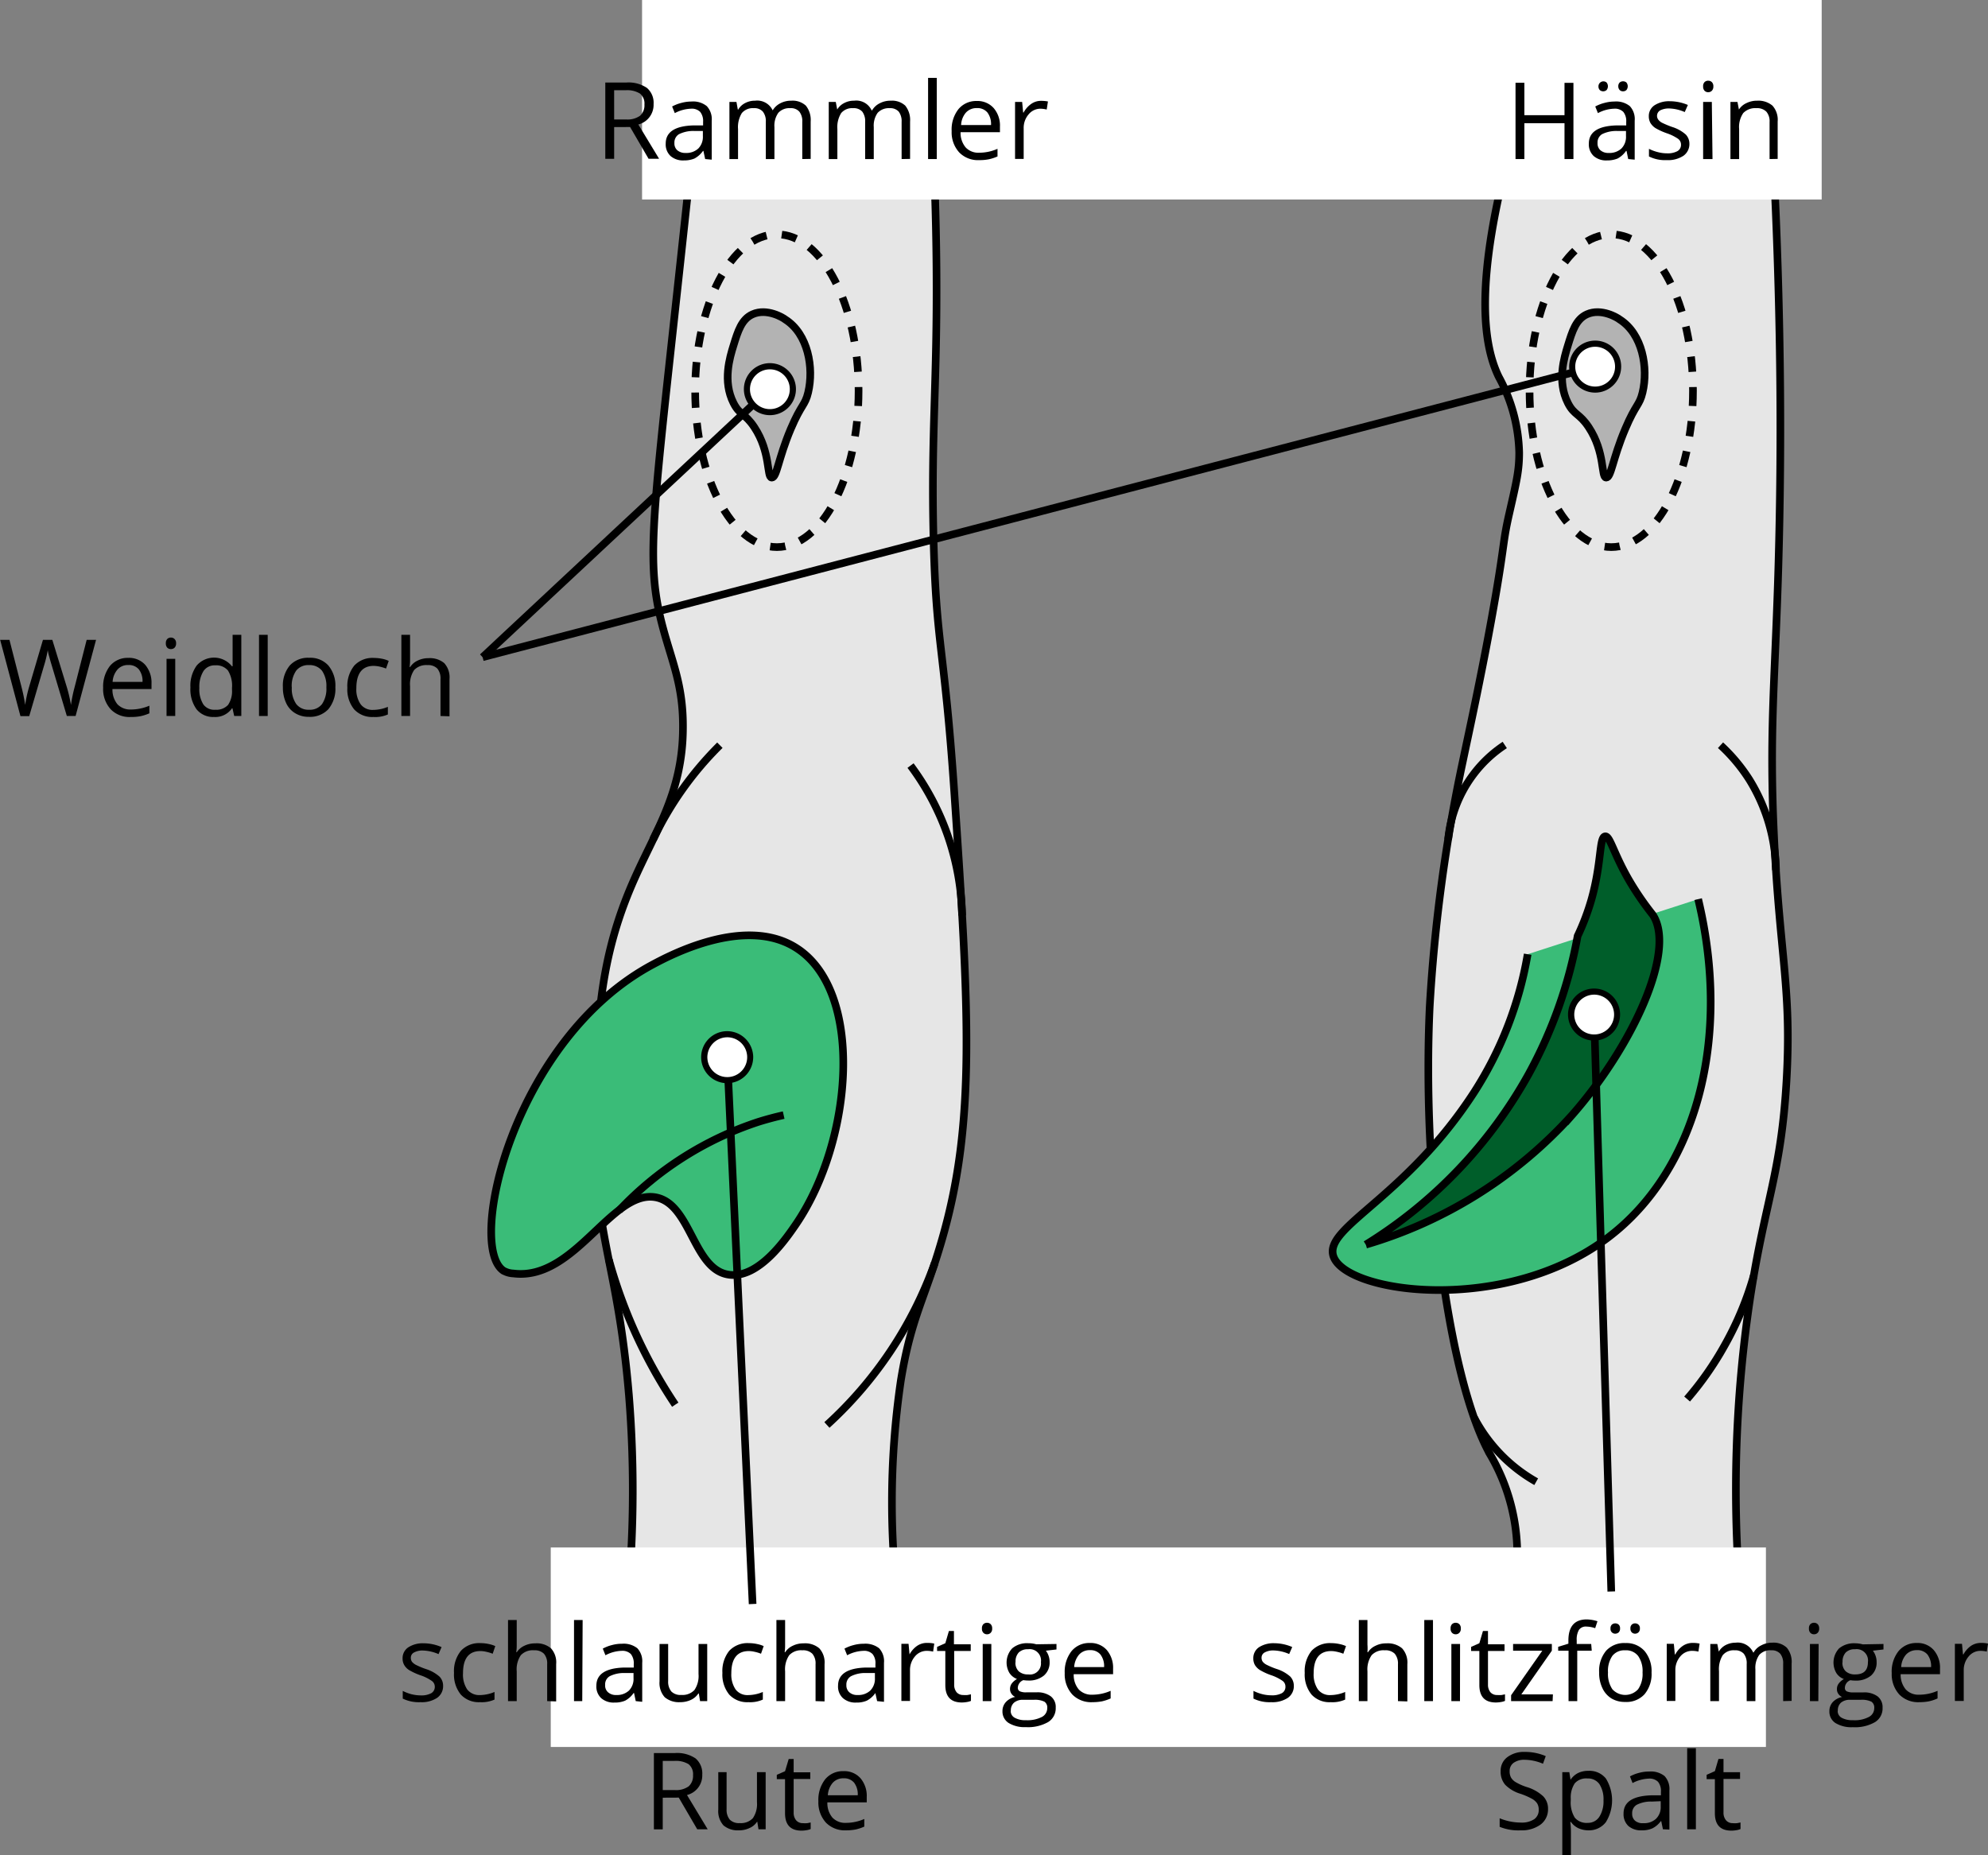 <svg id="Ebene_1" data-name="Ebene 1" xmlns="http://www.w3.org/2000/svg" viewBox="0 0 260.58 243.17"><rect x="0" y="0" width="260.58" height="243.17" fill="#808080" stroke="none"/><defs><style>.cls-1,.cls-4{fill:#e6e6e6;}.cls-1,.cls-2,.cls-3,.cls-4,.cls-5,.cls-6{stroke:#000;stroke-miterlimit:10;}.cls-2{fill:#3abc78;}.cls-3{fill:none;}.cls-4{stroke-dasharray:2;}.cls-5{fill:#b3b3b3;}.cls-6{fill:#005e2a;}.cls-7{fill:#fff;}</style></defs><path class="cls-1" d="M1021.43,237.5c-1.48,13.94-2.59,24.16-3.16,29.37-3.12,28.66-3.81,33.72-1.55,42,1.2,4.4,2.59,7.4,2.56,12.81,0,8.85-3.87,13.92-6.87,21.05-4.28,10.17-4.45,18.75-4.67,30.33-.29,15.06,3,18.69,4.46,36.21a153.64,153.64,0,0,1-.43,29.31,10,10,0,0,0,1.07,1.22s8.28,8.15,35-.58l0,0h0a109.61,109.61,0,0,1,0-31.91c1.38-8.43,3.16-10.68,5.45-18.67,4.37-15.25,3.49-29.83,1.56-58.36-1.32-19.45-2.38-19.1-2.73-33.46-.33-13.85.51-20.13.39-35.4-.11-13.76-.92-24.87-1.56-31.9Z" transform="translate(-929.76 -226.34)"/><path class="cls-2" d="M1033.85,350.43c-6.69-3.95-16.27,1.15-18.49,2.33-18.2,9.7-24.47,36.73-19.65,40.13a2.88,2.88,0,0,0,1.34.39c8,1,12.81-10.89,18.56-10,4.78.77,4.95,9.59,9.77,10.17,3.85.48,7.42-4.74,8.65-6.53C1041.62,375.88,1043.18,355.93,1033.85,350.43Z" transform="translate(-929.76 -226.34)"/><path class="cls-3" d="M1032.48,372.52c-1.07.24-2.17.53-3.29.88A43.8,43.8,0,0,0,1010.92,385" transform="translate(-929.76 -226.34)"/><path class="cls-1" d="M1127.89,245.27c-4.89,17.88-3.76,26.19-1.68,30.47a21.75,21.75,0,0,1,2.68,9.92c0,2.33-.31,3.65-1.28,7.9-.86,3.76-.59,3.73-1.78,10.71-1.58,9.23-3.53,18.05-4.34,21.93a212.46,212.46,0,0,0-4.33,32.13c-1,21.49,2.23,48.42,7.9,58.64a25.87,25.87,0,0,1,2.81,19.38l30.09.26a169.42,169.42,0,0,1,1.27-40.55c1.93-12.38,4-16,4.7-28.06s-.9-16.39-1.64-32.11c-.61-13.06.06-19.5.51-33.15.45-13.82.62-33.56-.76-58.54Z" transform="translate(-929.76 -226.34)"/><ellipse class="cls-4" cx="211.2" cy="51.22" rx="10.71" ry="20.5"/><path class="cls-5" d="M1137.77,267.54c-1.44.65-1.92,2.21-2.5,4.1-.48,1.56-1.44,4.67,0,7.52.82,1.63,1.5,1.33,2.73,3.18,2.18,3.29,1.61,6.57,2.28,6.61s.84-2.45,2.51-6.38c1.39-3.29,1.86-3.06,2.27-4.78.77-3.23,0-7.67-3-9.57C1141.8,268,1139.66,266.69,1137.77,267.54Z" transform="translate(-929.76 -226.34)"/><path class="cls-5" d="M1187.75,293.05" transform="translate(-929.76 -226.34)"/><ellipse class="cls-4" cx="101.83" cy="51.22" rx="10.71" ry="20.5"/><path class="cls-5" d="M1028.4,267.54c-1.44.65-1.92,2.21-2.5,4.1-.48,1.56-1.44,4.67,0,7.52.82,1.63,1.5,1.33,2.73,3.18,2.18,3.29,1.61,6.57,2.28,6.61s.84-2.45,2.5-6.38c1.4-3.29,1.87-3.06,2.28-4.78.77-3.23,0-7.67-3-9.57C1032.43,268,1030.29,266.69,1028.4,267.54Z" transform="translate(-929.76 -226.34)"/><path class="cls-3" d="M1009.57,391.48a65.49,65.49,0,0,0,8.7,19" transform="translate(-929.76 -226.34)"/><path class="cls-3" d="M1052.28,391.93a52.53,52.53,0,0,1-14.13,21.21" transform="translate(-929.76 -226.34)"/><path class="cls-3" d="M1055.87,346.35a34,34,0,0,0-6.76-19.65" transform="translate(-929.76 -226.34)"/><path class="cls-3" d="M1015.36,336.39a43.8,43.8,0,0,1,8.76-12.36" transform="translate(-929.76 -226.34)"/><path class="cls-3" d="M1123,412.21a20.63,20.63,0,0,0,8.12,8.37" transform="translate(-929.76 -226.34)"/><path class="cls-3" d="M1159.65,393.52a42.06,42.06,0,0,1-3.85,9.22,41.58,41.58,0,0,1-4.9,7" transform="translate(-929.76 -226.34)"/><path class="cls-3" d="M1119.58,336.39a16.74,16.74,0,0,1,3.33-8.56A16.46,16.46,0,0,1,1127,324" transform="translate(-929.76 -226.34)"/><path class="cls-3" d="M1162.55,340.4a23.29,23.29,0,0,0-3.48-11.84,22.52,22.52,0,0,0-3.79-4.53" transform="translate(-929.76 -226.34)"/><path class="cls-2" d="M1130,351.43a48.38,48.38,0,0,1-7,18.07c-9,13.89-19.63,17.66-18.48,21.47,1.48,4.9,22.46,7.85,36-2.39,11.66-8.81,16.21-26.15,11.83-44.37" transform="translate(-929.76 -226.34)"/><path class="cls-6" d="M1108.78,389.5a61.07,61.07,0,0,0,21.36-22.37,59.92,59.92,0,0,0,6.41-18.09,31.05,31.05,0,0,0,1.81-4.78c1.36-4.81,1-8.18,1.8-8.28.62-.08,1.07,2.12,3,5.52a38.45,38.45,0,0,0,3.24,4.76c3.16,4.77-2.8,17.43-10.61,26.29a58.63,58.63,0,0,1-27,16.95" transform="translate(-929.76 -226.34)"/><rect class="cls-7" x="84.16" width="154.62" height="26.15"/><rect class="cls-7" x="72.19" y="202.86" width="159.28" height="26.15"/><path d="M1010.26,243v4.16h-1.16v-10h2.74a4.29,4.29,0,0,1,2.71.7,2.55,2.55,0,0,1,.88,2.12,2.66,2.66,0,0,1-2,2.68l2.72,4.49h-1.38l-2.42-4.16Zm0-1h1.59a2.82,2.82,0,0,0,1.81-.49,1.84,1.84,0,0,0,.57-1.47,1.67,1.67,0,0,0-.58-1.43,3.19,3.19,0,0,0-1.88-.44h-1.51Z" transform="translate(-929.76 -226.34)"/><path d="M1022.19,247.19l-.23-1.07h-.05a3.29,3.29,0,0,1-1.12,1,3.53,3.53,0,0,1-1.39.25,2.48,2.48,0,0,1-1.75-.58,2.08,2.08,0,0,1-.63-1.63c0-1.51,1.21-2.31,3.63-2.38l1.27,0v-.47a1.92,1.92,0,0,0-.38-1.3,1.56,1.56,0,0,0-1.21-.42,4.85,4.85,0,0,0-2.12.58l-.35-.87a5.16,5.16,0,0,1,1.21-.47,5,5,0,0,1,1.33-.18,2.83,2.83,0,0,1,2,.6,2.49,2.49,0,0,1,.65,1.91v5.11Zm-2.57-.8a2.31,2.31,0,0,0,1.67-.58,2.17,2.17,0,0,0,.6-1.63v-.67l-1.13,0a4.21,4.21,0,0,0-2,.42,1.27,1.27,0,0,0-.6,1.16,1.18,1.18,0,0,0,.37.94A1.58,1.58,0,0,0,1019.62,246.39Z" transform="translate(-929.76 -226.34)"/><path d="M1034.92,247.19v-4.87a2,2,0,0,0-.39-1.35,1.47,1.47,0,0,0-1.19-.45,1.94,1.94,0,0,0-1.56.61,2.89,2.89,0,0,0-.51,1.88v4.18h-1.13v-4.87a2,2,0,0,0-.39-1.35,1.47,1.47,0,0,0-1.19-.45,1.87,1.87,0,0,0-1.56.64,3.49,3.49,0,0,0-.5,2.1v3.93h-1.13V239.7h.92l.18,1h.06a2.17,2.17,0,0,1,.9-.85,2.72,2.72,0,0,1,1.31-.31,2.23,2.23,0,0,1,2.3,1.27h0a2.44,2.44,0,0,1,1-.93,3,3,0,0,1,1.44-.34,2.57,2.57,0,0,1,1.91.65,3,3,0,0,1,.63,2.09v4.89Z" transform="translate(-929.76 -226.34)"/><path d="M1047.94,247.19v-4.87a2.07,2.07,0,0,0-.38-1.35,1.5,1.5,0,0,0-1.19-.45,2,2,0,0,0-1.57.61,2.89,2.89,0,0,0-.51,1.88v4.18h-1.13v-4.87a2.07,2.07,0,0,0-.38-1.35,1.5,1.5,0,0,0-1.2-.45,1.87,1.87,0,0,0-1.56.64,3.49,3.49,0,0,0-.5,2.1v3.93h-1.13V239.7h.92l.19,1h0a2.2,2.2,0,0,1,.91-.85,2.7,2.7,0,0,1,1.31-.31,2.21,2.21,0,0,1,2.29,1.27h.06a2.36,2.36,0,0,1,1-.93,3,3,0,0,1,1.45-.34,2.56,2.56,0,0,1,1.9.65,3,3,0,0,1,.63,2.09v4.89Z" transform="translate(-929.76 -226.34)"/><path d="M1052.55,247.19h-1.14V236.55h1.14Z" transform="translate(-929.76 -226.34)"/><path d="M1058.12,247.33a3.42,3.42,0,0,1-2.62-1,3.9,3.9,0,0,1-1-2.8,4.31,4.31,0,0,1,.89-2.88,3,3,0,0,1,2.39-1.07,2.83,2.83,0,0,1,2.23.93,3.51,3.51,0,0,1,.82,2.44v.72h-5.16a2.94,2.94,0,0,0,.67,2,2.28,2.28,0,0,0,1.78.69,6,6,0,0,0,2.39-.51v1a5.79,5.79,0,0,1-1.14.37A6,6,0,0,1,1058.12,247.33Zm-.31-6.82a1.87,1.87,0,0,0-1.44.59,2.66,2.66,0,0,0-.63,1.63h3.92a2.5,2.5,0,0,0-.48-1.65A1.7,1.7,0,0,0,1057.81,240.51Z" transform="translate(-929.76 -226.34)"/><path d="M1066.22,239.56a4.78,4.78,0,0,1,.9.08l-.16,1.06a3.79,3.79,0,0,0-.82-.11,2,2,0,0,0-1.55.74,2.7,2.7,0,0,0-.65,1.84v4h-1.13V239.7h.93l.13,1.39h.06a3.27,3.27,0,0,1,1-1.13A2.21,2.21,0,0,1,1066.22,239.56Z" transform="translate(-929.76 -226.34)"/><path d="M1136,247.19h-1.17v-4.7h-5.26v4.7h-1.16v-10h1.16v4.25h5.26V237.2H1136Z" transform="translate(-929.76 -226.34)"/><path d="M1143.18,247.19l-.22-1.07h-.06a3.18,3.18,0,0,1-1.11,1,3.58,3.58,0,0,1-1.4.25,2.46,2.46,0,0,1-1.74-.58,2.08,2.08,0,0,1-.63-1.63c0-1.51,1.21-2.31,3.63-2.38l1.27,0v-.47a1.92,1.92,0,0,0-.38-1.3,1.57,1.57,0,0,0-1.22-.42,4.81,4.81,0,0,0-2.11.58l-.35-.87a5.16,5.16,0,0,1,1.21-.47,5,5,0,0,1,1.32-.18,2.84,2.84,0,0,1,2,.6,2.49,2.49,0,0,1,.64,1.91v5.11Zm-2.56-.8a2.31,2.31,0,0,0,1.67-.58,2.17,2.17,0,0,0,.6-1.63v-.67l-1.14,0a4.21,4.21,0,0,0-2,.42,1.27,1.27,0,0,0-.59,1.16,1.18,1.18,0,0,0,.37.94A1.56,1.56,0,0,0,1140.62,246.39Zm-1.34-8.72a.65.65,0,0,1,1.06-.52.79.79,0,0,1,0,1,.68.68,0,0,1-.88,0A.67.67,0,0,1,1139.28,237.67Zm2.6,0a.67.67,0,0,1,.19-.52.64.64,0,0,1,.43-.15.67.67,0,0,1,.44.15.79.79,0,0,1,0,1,.63.63,0,0,1-.44.16.6.6,0,0,1-.43-.16A.68.68,0,0,1,1141.88,237.67Z" transform="translate(-929.76 -226.34)"/><path d="M1151.2,245.15a1.88,1.88,0,0,1-.78,1.61,3.66,3.66,0,0,1-2.19.57,4.73,4.73,0,0,1-2.33-.48v-1a5.54,5.54,0,0,0,1.16.43,4.67,4.67,0,0,0,1.2.16,2.68,2.68,0,0,0,1.36-.28.94.94,0,0,0,.48-.87.93.93,0,0,0-.38-.75,6,6,0,0,0-1.48-.73,8.47,8.47,0,0,1-1.49-.68,2.14,2.14,0,0,1-.65-.66,1.77,1.77,0,0,1-.22-.88,1.68,1.68,0,0,1,.75-1.45,3.5,3.5,0,0,1,2-.53,6.13,6.13,0,0,1,2.37.49l-.41.93a5.42,5.42,0,0,0-2-.47,2.47,2.47,0,0,0-1.22.25.83.83,0,0,0-.25,1.21,1.48,1.48,0,0,0,.49.41,12.74,12.74,0,0,0,1.32.55,4.87,4.87,0,0,1,1.8,1A1.74,1.74,0,0,1,1151.2,245.15Z" transform="translate(-929.76 -226.34)"/><path d="M1153,237.67a.74.74,0,0,1,.19-.57.65.65,0,0,1,.48-.18.67.67,0,0,1,.47.18.74.74,0,0,1,.2.57.77.77,0,0,1-.2.57.68.68,0,0,1-.47.19.66.66,0,0,1-.48-.19A.77.77,0,0,1,1153,237.67Zm1.23,9.52H1153V239.7h1.14Z" transform="translate(-929.76 -226.34)"/><path d="M1161.71,247.19v-4.85a1.93,1.93,0,0,0-.42-1.36,1.7,1.7,0,0,0-1.3-.46,2.18,2.18,0,0,0-1.73.64,3.23,3.23,0,0,0-.54,2.1v3.93h-1.14V239.7h.92l.19,1h0a2.32,2.32,0,0,1,1-.85,3.09,3.09,0,0,1,1.4-.31,2.87,2.87,0,0,1,2,.65,2.78,2.78,0,0,1,.68,2.09v4.89Z" transform="translate(-929.76 -226.34)"/><line class="cls-3" x1="98.65" y1="210.27" x2="95.31" y2="138.41"/><path class="cls-7" d="M1028.08,364.78a3,3,0,1,0-2.86,3.15A3,3,0,0,0,1028.08,364.78Z" transform="translate(-929.76 -226.34)"/><path d="M1028.48,364.76a3.41,3.41,0,1,1-3.56-3.24,3.42,3.42,0,0,1,3.56,3.24C1028.57,366.64,1028.4,362.89,1028.48,364.76Zm-6,.28a2.61,2.61,0,1,0,2.49-2.72,2.62,2.62,0,0,0-2.49,2.72C1022.54,366.48,1022.41,363.61,1022.47,365Z" transform="translate(-929.76 -226.34)"/><path d="M987.84,447.3a1.87,1.87,0,0,1-.78,1.61,3.64,3.64,0,0,1-2.18.57,4.83,4.83,0,0,1-2.33-.47V448a5.56,5.56,0,0,0,1.16.44,5,5,0,0,0,1.19.15,2.69,2.69,0,0,0,1.37-.28.94.94,0,0,0,.48-.87.92.92,0,0,0-.38-.74,5.77,5.77,0,0,0-1.48-.74,8.47,8.47,0,0,1-1.49-.68,1.94,1.94,0,0,1-.65-.66,1.67,1.67,0,0,1-.22-.88,1.69,1.69,0,0,1,.75-1.45,3.46,3.46,0,0,1,2-.53,5.92,5.92,0,0,1,2.36.5l-.4.92a5.42,5.42,0,0,0-2-.47,2.33,2.33,0,0,0-1.22.26.77.77,0,0,0-.41.69.89.89,0,0,0,.15.52,1.65,1.65,0,0,0,.5.4,10.45,10.45,0,0,0,1.31.55,4.93,4.93,0,0,1,1.8,1A1.7,1.7,0,0,1,987.84,447.3Z" transform="translate(-929.76 -226.34)"/><path d="M992.68,449.48a3.2,3.2,0,0,1-2.52-1,4.15,4.15,0,0,1-.89-2.84,4.2,4.2,0,0,1,.91-2.9,3.26,3.26,0,0,1,2.58-1,5,5,0,0,1,1.08.12,3.77,3.77,0,0,1,.84.27l-.34,1a5.22,5.22,0,0,0-.82-.25,3.48,3.48,0,0,0-.79-.1q-2.28,0-2.28,2.91a3.48,3.48,0,0,0,.55,2.12,2,2,0,0,0,1.65.74,5.08,5.08,0,0,0,1.93-.41v1A4.15,4.15,0,0,1,992.68,449.48Z" transform="translate(-929.76 -226.34)"/><path d="M1001.48,449.34V444.5a1.94,1.94,0,0,0-.42-1.37,1.69,1.69,0,0,0-1.3-.45,2.14,2.14,0,0,0-1.73.64,3.28,3.28,0,0,0-.54,2.11v3.91h-1.14V438.71h1.14v3.22a6.46,6.46,0,0,1-.06,1h.07a2.31,2.31,0,0,1,1-.85,3.12,3.12,0,0,1,1.42-.31,2.88,2.88,0,0,1,2.06.65,2.73,2.73,0,0,1,.68,2.07v4.89Z" transform="translate(-929.76 -226.34)"/><path d="M1006.08,449.34H1005V438.71h1.13Z" transform="translate(-929.76 -226.34)"/><path d="M1013.09,449.34l-.22-1.06h-.06a3.13,3.13,0,0,1-1.11,1,3.41,3.41,0,0,1-1.4.25,2.46,2.46,0,0,1-1.74-.58,2.08,2.08,0,0,1-.63-1.63c0-1.51,1.21-2.31,3.63-2.38l1.27,0v-.46a1.93,1.93,0,0,0-.38-1.31,1.57,1.57,0,0,0-1.22-.42,4.81,4.81,0,0,0-2.11.58l-.35-.87a5.16,5.16,0,0,1,1.21-.47,5,5,0,0,1,1.32-.17,2.88,2.88,0,0,1,2,.59,2.49,2.49,0,0,1,.64,1.91v5.11Zm-2.56-.8a2.31,2.31,0,0,0,1.67-.58,2.17,2.17,0,0,0,.6-1.63v-.67l-1.13,0a4.1,4.1,0,0,0-2,.42,1.24,1.24,0,0,0-.59,1.15,1.16,1.16,0,0,0,.37.94A1.51,1.51,0,0,0,1010.53,448.54Z" transform="translate(-929.76 -226.34)"/><path d="M1017.34,441.85v4.86a2,2,0,0,0,.42,1.37,1.68,1.68,0,0,0,1.3.45,2.15,2.15,0,0,0,1.72-.64,3.27,3.27,0,0,0,.54-2.1v-3.94h1.14v7.49h-.94l-.16-1h-.06a2.36,2.36,0,0,1-1,.85,3.32,3.32,0,0,1-1.41.29,2.88,2.88,0,0,1-2-.65,2.78,2.78,0,0,1-.68-2.08v-4.9Z" transform="translate(-929.76 -226.34)"/><path d="M1027.86,449.48a3.19,3.19,0,0,1-2.52-1,4.15,4.15,0,0,1-.89-2.84,4.25,4.25,0,0,1,.9-2.9,3.29,3.29,0,0,1,2.58-1,5,5,0,0,1,1.08.12,3.71,3.71,0,0,1,.85.27l-.35,1a4.64,4.64,0,0,0-.82-.25,3.4,3.4,0,0,0-.78-.1c-1.53,0-2.29,1-2.29,2.91a3.48,3.48,0,0,0,.56,2.12,1.94,1.94,0,0,0,1.65.74,5,5,0,0,0,1.92-.41v1A4.07,4.07,0,0,1,1027.86,449.48Z" transform="translate(-929.76 -226.34)"/><path d="M1036.66,449.34V444.5a1.94,1.94,0,0,0-.42-1.37,1.7,1.7,0,0,0-1.31-.45,2.13,2.13,0,0,0-1.72.64,3.28,3.28,0,0,0-.54,2.11v3.91h-1.14V438.71h1.14v3.22a6.46,6.46,0,0,1-.06,1h.07a2.31,2.31,0,0,1,1-.85,3.08,3.08,0,0,1,1.41-.31,2.85,2.85,0,0,1,2.06.65,2.73,2.73,0,0,1,.69,2.07v4.89Z" transform="translate(-929.76 -226.34)"/><path d="M1044.73,449.34l-.23-1.06h0a3.16,3.16,0,0,1-1.12,1,3.32,3.32,0,0,1-1.39.25,2.46,2.46,0,0,1-1.74-.58,2.05,2.05,0,0,1-.64-1.63c0-1.51,1.21-2.31,3.63-2.38l1.27,0v-.46a1.88,1.88,0,0,0-.38-1.31,1.54,1.54,0,0,0-1.21-.42,4.88,4.88,0,0,0-2.12.58l-.35-.87a5.24,5.24,0,0,1,1.22-.47,5,5,0,0,1,1.32-.17,2.92,2.92,0,0,1,2,.59,2.49,2.49,0,0,1,.64,1.91v5.11Zm-2.56-.8a2.29,2.29,0,0,0,1.66-.58,2.17,2.17,0,0,0,.61-1.63v-.67l-1.14,0a4.09,4.09,0,0,0-2,.42,1.25,1.25,0,0,0-.6,1.15,1.2,1.2,0,0,0,.37.94A1.53,1.53,0,0,0,1042.17,448.54Z" transform="translate(-929.76 -226.34)"/><path d="M1051.33,441.71a4,4,0,0,1,.89.09l-.15,1.05a3.79,3.79,0,0,0-.82-.1,2,2,0,0,0-1.56.73,2.72,2.72,0,0,0-.65,1.84v4h-1.13v-7.49h.94l.13,1.39h0a3.19,3.19,0,0,1,1-1.13A2.29,2.29,0,0,1,1051.33,441.71Z" transform="translate(-929.76 -226.34)"/><path d="M1056,448.54a3.6,3.6,0,0,0,.58,0l.45-.09v.86a2.12,2.12,0,0,1-.54.15,4,4,0,0,1-.65.06c-1.45,0-2.17-.76-2.17-2.29v-4.46h-1.08v-.54l1.08-.48.47-1.6h.66v1.74H1057v.88h-2.17v4.41a1.54,1.54,0,0,0,.32,1A1.13,1.13,0,0,0,1056,448.54Z" transform="translate(-929.76 -226.34)"/><path d="M1058.47,439.82a.74.74,0,0,1,.19-.57.68.68,0,0,1,.48-.18.67.67,0,0,1,.47.18.76.76,0,0,1,.2.57.74.74,0,0,1-.2.57.64.64,0,0,1-.47.19.65.65,0,0,1-.48-.19A.74.74,0,0,1,1058.47,439.82Zm1.23,9.52h-1.13v-7.49h1.13Z" transform="translate(-929.76 -226.34)"/><path d="M1068.24,441.85v.72l-1.39.16a2.31,2.31,0,0,1,.34.63,2.37,2.37,0,0,1,.15.87,2.23,2.23,0,0,1-.75,1.76,3.06,3.06,0,0,1-2.06.65,4,4,0,0,1-.63-.05,1.12,1.12,0,0,0-.73,1,.5.5,0,0,0,.26.46,1.94,1.94,0,0,0,.86.14h1.33a2.91,2.91,0,0,1,1.87.52,1.75,1.75,0,0,1,.65,1.49,2.11,2.11,0,0,1-1,1.89,5.33,5.33,0,0,1-2.92.66,4,4,0,0,1-2.26-.55,1.78,1.78,0,0,1-.8-1.55,1.74,1.74,0,0,1,.44-1.18,2.24,2.24,0,0,1,1.23-.68,1.15,1.15,0,0,1-.48-.4,1.05,1.05,0,0,1-.2-.63,1.23,1.23,0,0,1,.22-.72,2.33,2.33,0,0,1,.69-.6,2.06,2.06,0,0,1-1-.81,2.71,2.71,0,0,1,.38-3.21,3,3,0,0,1,2.09-.67,3.89,3.89,0,0,1,1.06.14Zm-6,8.75a1,1,0,0,0,.52.92,2.81,2.81,0,0,0,1.47.32,4.13,4.13,0,0,0,2.11-.43,1.3,1.3,0,0,0,.69-1.16.91.91,0,0,0-.38-.84,2.86,2.86,0,0,0-1.41-.24h-1.36a1.74,1.74,0,0,0-1.2.37A1.32,1.32,0,0,0,1062.26,450.6Zm.62-6.35a1.55,1.55,0,0,0,.44,1.19,1.78,1.78,0,0,0,1.24.4,1.45,1.45,0,0,0,1.66-1.61,1.49,1.49,0,0,0-1.68-1.69,1.66,1.66,0,0,0-1.23.43A1.72,1.72,0,0,0,1062.88,444.25Z" transform="translate(-929.76 -226.34)"/><path d="M1072.94,449.48a3.45,3.45,0,0,1-2.62-1,3.93,3.93,0,0,1-1-2.81,4.37,4.37,0,0,1,.89-2.88,3,3,0,0,1,2.4-1.07,2.83,2.83,0,0,1,2.23.93,3.58,3.58,0,0,1,.82,2.44v.72h-5.16a2.94,2.94,0,0,0,.66,2,2.3,2.3,0,0,0,1.78.69,6,6,0,0,0,2.4-.51v1a6.09,6.09,0,0,1-1.14.38A6.85,6.85,0,0,1,1072.94,449.48Zm-.31-6.82a1.83,1.83,0,0,0-1.43.59,2.75,2.75,0,0,0-.64,1.63h3.92a2.5,2.5,0,0,0-.48-1.65A1.68,1.68,0,0,0,1072.63,442.66Z" transform="translate(-929.76 -226.34)"/><path d="M1016.63,462v4.15h-1.16v-10h2.74a4.32,4.32,0,0,1,2.72.7,2.58,2.58,0,0,1,.88,2.12,2.65,2.65,0,0,1-2,2.68l2.71,4.49h-1.37l-2.42-4.15Zm0-1h1.59a2.8,2.8,0,0,0,1.81-.49,1.84,1.84,0,0,0,.57-1.47,1.68,1.68,0,0,0-.58-1.43,3.2,3.2,0,0,0-1.88-.43h-1.51Z" transform="translate(-929.76 -226.34)"/><path d="M1025,458.65v4.86a2,2,0,0,0,.42,1.37,1.68,1.68,0,0,0,1.3.45,2.15,2.15,0,0,0,1.72-.64,3.27,3.27,0,0,0,.54-2.1v-3.94h1.14v7.49h-.94l-.16-1H1029a2.21,2.21,0,0,1-1,.84,3.18,3.18,0,0,1-1.41.3,2.88,2.88,0,0,1-2-.65,2.78,2.78,0,0,1-.68-2.08v-4.9Z" transform="translate(-929.76 -226.34)"/><path d="M1035,465.34a3.69,3.69,0,0,0,.58,0l.44-.09v.86a2,2,0,0,1-.54.15,4,4,0,0,1-.65.06c-1.45,0-2.17-.76-2.17-2.29v-4.46h-1.08V459l1.08-.47.48-1.6h.65v1.74h2.18v.88h-2.18v4.41a1.54,1.54,0,0,0,.32,1A1.14,1.14,0,0,0,1035,465.34Z" transform="translate(-929.76 -226.34)"/><path d="M1040.65,466.28a3.46,3.46,0,0,1-2.62-1,3.93,3.93,0,0,1-1-2.81,4.37,4.37,0,0,1,.89-2.88,3,3,0,0,1,2.4-1.07,2.83,2.83,0,0,1,2.23.93,3.58,3.58,0,0,1,.82,2.44v.72h-5.16a2.94,2.94,0,0,0,.66,2,2.3,2.3,0,0,0,1.78.69,6,6,0,0,0,2.4-.51v1a5.86,5.86,0,0,1-1.14.38A6.85,6.85,0,0,1,1040.65,466.28Zm-.3-6.82a1.84,1.84,0,0,0-1.44.59,2.75,2.75,0,0,0-.64,1.63h3.92a2.5,2.5,0,0,0-.48-1.65A1.68,1.68,0,0,0,1040.35,459.46Z" transform="translate(-929.76 -226.34)"/><path d="M1099.35,447.3a1.87,1.87,0,0,1-.78,1.61,3.66,3.66,0,0,1-2.19.57,4.78,4.78,0,0,1-2.32-.47V448a5.91,5.91,0,0,0,1.16.43,5,5,0,0,0,1.19.15,2.72,2.72,0,0,0,1.37-.28.94.94,0,0,0,.47-.87.91.91,0,0,0-.37-.74,6,6,0,0,0-1.48-.74,8.13,8.13,0,0,1-1.49-.68,2.08,2.08,0,0,1-.66-.66,1.74,1.74,0,0,1-.21-.88,1.71,1.71,0,0,1,.74-1.45,3.51,3.51,0,0,1,2-.53,6,6,0,0,1,2.36.5l-.4.92a5.47,5.47,0,0,0-2-.47,2.31,2.31,0,0,0-1.21.26.77.77,0,0,0-.41.69.89.89,0,0,0,.15.52,1.53,1.53,0,0,0,.5.4,9.8,9.8,0,0,0,1.31.55,4.93,4.93,0,0,1,1.8,1A1.74,1.74,0,0,1,1099.35,447.3Z" transform="translate(-929.76 -226.34)"/><path d="M1104.19,449.48a3.18,3.18,0,0,1-2.52-1,4.15,4.15,0,0,1-.89-2.84,4.25,4.25,0,0,1,.9-2.9,3.29,3.29,0,0,1,2.58-1,5,5,0,0,1,1.08.12,3.88,3.88,0,0,1,.85.27l-.35,1a4.64,4.64,0,0,0-.82-.25,3.4,3.4,0,0,0-.78-.1c-1.53,0-2.29,1-2.29,2.91a3.48,3.48,0,0,0,.56,2.12,1.94,1.94,0,0,0,1.65.74,5,5,0,0,0,1.92-.41v1A4.07,4.07,0,0,1,1104.19,449.48Z" transform="translate(-929.76 -226.34)"/><path d="M1113,449.34V444.5a2,2,0,0,0-.42-1.37,1.7,1.7,0,0,0-1.31-.45,2.13,2.13,0,0,0-1.72.64,3.27,3.27,0,0,0-.55,2.11v3.91h-1.13V438.71H1109v3.22a6.62,6.62,0,0,1,0,1h.07a2.31,2.31,0,0,1,1-.85,3,3,0,0,1,1.41-.31,2.89,2.89,0,0,1,2.06.65,2.76,2.76,0,0,1,.69,2.08v4.88Z" transform="translate(-929.76 -226.34)"/><path d="M1117.59,449.34h-1.14V438.71h1.14Z" transform="translate(-929.76 -226.34)"/><path d="M1119.9,439.82a.74.74,0,0,1,.19-.57.68.68,0,0,1,.48-.18.67.67,0,0,1,.47.18.76.76,0,0,1,.2.57.74.74,0,0,1-.2.57.64.64,0,0,1-.47.19.65.65,0,0,1-.48-.19A.74.74,0,0,1,1119.9,439.82Zm1.23,9.52H1120v-7.49h1.14Z" transform="translate(-929.76 -226.34)"/><path d="M1126,448.54a3.81,3.81,0,0,0,.59,0l.44-.09v.86a2.12,2.12,0,0,1-.54.15,4,4,0,0,1-.65.06c-1.45,0-2.17-.76-2.17-2.29v-4.46h-1.08v-.54l1.08-.48.47-1.6h.66v1.74h2.17v.88h-2.17v4.41a1.54,1.54,0,0,0,.32,1A1.13,1.13,0,0,0,1126,448.54Z" transform="translate(-929.76 -226.34)"/><path d="M1133.27,449.34h-5.44v-.77l4.09-5.84h-3.83v-.88h5.08v.88l-4,5.73h4.14Z" transform="translate(-929.76 -226.34)"/><path d="M1138.4,442.73h-1.9v6.61h-1.14v-6.61H1134v-.51l1.34-.41v-.42c0-1.84.81-2.76,2.41-2.76a5,5,0,0,1,1.4.24l-.3.91a3.74,3.74,0,0,0-1.12-.21,1.1,1.1,0,0,0-1,.42,2.48,2.48,0,0,0-.3,1.38v.48h1.9Z" transform="translate(-929.76 -226.34)"/><path d="M1146.24,445.59a4.12,4.12,0,0,1-.93,2.86,3.22,3.22,0,0,1-2.55,1A3.4,3.4,0,0,1,1141,449a3.12,3.12,0,0,1-1.2-1.36,4.57,4.57,0,0,1-.43-2.06,4.12,4.12,0,0,1,.92-2.85,3.22,3.22,0,0,1,2.54-1,3.17,3.17,0,0,1,2.5,1.05A4.11,4.11,0,0,1,1146.24,445.59Zm-5.71,0a3.58,3.58,0,0,0,.57,2.19,2.28,2.28,0,0,0,3.38,0,3.51,3.51,0,0,0,.58-2.19,3.44,3.44,0,0,0-.58-2.17,2,2,0,0,0-1.7-.74,2,2,0,0,0-1.68.73A3.5,3.5,0,0,0,1140.53,445.59Zm.33-5.77a.63.63,0,0,1,.18-.51.65.65,0,0,1,.44-.16.67.67,0,0,1,.45.16.63.63,0,0,1,.18.51.66.66,0,0,1-.18.51.68.68,0,0,1-.45.17.61.61,0,0,1-.62-.68Zm2.61,0a.63.63,0,0,1,.18-.51.6.6,0,0,1,.43-.16.63.63,0,0,1,.44.16.6.6,0,0,1,.19.51.63.63,0,0,1-.19.51.64.64,0,0,1-.44.17.61.61,0,0,1-.43-.17A.66.66,0,0,1,1143.47,439.82Z" transform="translate(-929.76 -226.34)"/><path d="M1151.64,441.71a4.09,4.09,0,0,1,.9.09l-.16,1.05a3.72,3.72,0,0,0-.82-.1,2,2,0,0,0-1.55.73,2.72,2.72,0,0,0-.65,1.84v4h-1.13v-7.49h.93l.13,1.39h.06a3.17,3.17,0,0,1,1-1.13A2.29,2.29,0,0,1,1151.64,441.71Z" transform="translate(-929.76 -226.34)"/><path d="M1163.49,449.34v-4.87a2,2,0,0,0-.38-1.34,1.48,1.48,0,0,0-1.19-.45,1.92,1.92,0,0,0-1.57.61,2.92,2.92,0,0,0-.5,1.87v4.18h-1.14v-4.87a2,2,0,0,0-.38-1.34,1.5,1.5,0,0,0-1.2-.45,1.84,1.84,0,0,0-1.56.64,3.44,3.44,0,0,0-.49,2.09v3.93h-1.14v-7.49h.92l.19,1h0a2.29,2.29,0,0,1,.91-.86,2.81,2.81,0,0,1,1.31-.31,2.22,2.22,0,0,1,2.29,1.28h.06a2.29,2.29,0,0,1,1-.93,3,3,0,0,1,1.45-.35,2.51,2.51,0,0,1,1.9.66,2.92,2.92,0,0,1,.63,2.09v4.88Z" transform="translate(-929.76 -226.34)"/><path d="M1166.87,439.82a.74.74,0,0,1,.19-.57.68.68,0,0,1,.48-.18.67.67,0,0,1,.47.18.76.76,0,0,1,.2.57.74.74,0,0,1-.2.57.64.64,0,0,1-.47.19.65.65,0,0,1-.48-.19A.74.74,0,0,1,1166.87,439.82Zm1.23,9.52H1167v-7.49h1.14Z" transform="translate(-929.76 -226.34)"/><path d="M1176.64,441.85v.72l-1.39.16a2.31,2.31,0,0,1,.34.63,2.41,2.41,0,0,1,.15.87A2.23,2.23,0,0,1,1175,446a3.07,3.07,0,0,1-2.07.65,4.23,4.23,0,0,1-.63-.05,1.1,1.1,0,0,0-.72,1,.49.49,0,0,0,.25.46,2,2,0,0,0,.87.14H1174a2.93,2.93,0,0,1,1.87.52,1.78,1.78,0,0,1,.65,1.49,2.1,2.1,0,0,1-1,1.89,5.27,5.27,0,0,1-2.91.66,4,4,0,0,1-2.27-.55,1.77,1.77,0,0,1-.79-1.55,1.74,1.74,0,0,1,.43-1.18,2.31,2.31,0,0,1,1.24-.68,1.12,1.12,0,0,1-.49-.4,1,1,0,0,1-.19-.63,1.16,1.16,0,0,1,.22-.72,2.1,2.1,0,0,1,.69-.6,2,2,0,0,1-1-.81,2.72,2.72,0,0,1,.37-3.21,3.06,3.06,0,0,1,2.1-.67,3.76,3.76,0,0,1,1,.14Zm-6,8.75a1,1,0,0,0,.51.92,2.86,2.86,0,0,0,1.47.32,4,4,0,0,0,2.12-.43,1.3,1.3,0,0,0,.69-1.16.91.91,0,0,0-.38-.84,2.86,2.86,0,0,0-1.41-.24h-1.37a1.78,1.78,0,0,0-1.2.37A1.32,1.32,0,0,0,1170.66,450.6Zm.62-6.35a1.52,1.52,0,0,0,.44,1.19,1.78,1.78,0,0,0,1.24.4c1.11,0,1.66-.53,1.66-1.61a1.49,1.49,0,0,0-1.68-1.69,1.63,1.63,0,0,0-1.23.43A1.74,1.74,0,0,0,1171.28,444.25Z" transform="translate(-929.76 -226.34)"/><path d="M1181.34,449.48a3.45,3.45,0,0,1-2.62-1,3.93,3.93,0,0,1-1-2.81,4.31,4.31,0,0,1,.89-2.88,3,3,0,0,1,2.39-1.07,2.81,2.81,0,0,1,2.23.93,3.53,3.53,0,0,1,.82,2.44v.72h-5.16a3,3,0,0,0,.67,2,2.28,2.28,0,0,0,1.78.69,6,6,0,0,0,2.39-.51v1a5.86,5.86,0,0,1-1.14.38A6.74,6.74,0,0,1,1181.34,449.48Zm-.31-6.82a1.87,1.87,0,0,0-1.44.59,2.68,2.68,0,0,0-.63,1.63h3.92a2.52,2.52,0,0,0-.48-1.65A1.7,1.7,0,0,0,1181,442.66Z" transform="translate(-929.76 -226.34)"/><path d="M1189.45,441.71a4,4,0,0,1,.89.09l-.16,1.05a3.65,3.65,0,0,0-.82-.1,2,2,0,0,0-1.55.73,2.72,2.72,0,0,0-.65,1.84v4H1186v-7.49h.93l.13,1.39h.06a3.27,3.27,0,0,1,1-1.13A2.34,2.34,0,0,1,1189.45,441.71Z" transform="translate(-929.76 -226.34)"/><path d="M1132.67,463.48a2.47,2.47,0,0,1-1,2.06,4.18,4.18,0,0,1-2.6.74,6.45,6.45,0,0,1-2.74-.46V464.7a7.5,7.5,0,0,0,1.34.41,7.19,7.19,0,0,0,1.44.15,2.93,2.93,0,0,0,1.75-.44,1.45,1.45,0,0,0,.59-1.23,1.57,1.57,0,0,0-.21-.85,2,2,0,0,0-.7-.61,9.52,9.52,0,0,0-1.48-.64,4.71,4.71,0,0,1-2-1.18,2.59,2.59,0,0,1-.6-1.78,2.21,2.21,0,0,1,.87-1.84,3.6,3.6,0,0,1,2.3-.69,6.84,6.84,0,0,1,2.74.55l-.36,1a6.35,6.35,0,0,0-2.41-.52,2.37,2.37,0,0,0-1.44.4,1.29,1.29,0,0,0-.52,1.1,1.65,1.65,0,0,0,.19.85,1.75,1.75,0,0,0,.65.61,7.15,7.15,0,0,0,1.39.61,5.5,5.5,0,0,1,2.16,1.21A2.31,2.31,0,0,1,1132.67,463.48Z" transform="translate(-929.76 -226.34)"/><path d="M1138,466.28a3.23,3.23,0,0,1-1.33-.27,2.56,2.56,0,0,1-1-.83h-.08a11,11,0,0,1,.08,1.24v3.09h-1.13V458.65h.92l.16,1h0a2.6,2.6,0,0,1,1-.89,3,3,0,0,1,1.33-.28,2.76,2.76,0,0,1,2.3,1,5.44,5.44,0,0,1,0,5.73A2.78,2.78,0,0,1,1138,466.28Zm-.16-6.8a2,2,0,0,0-1.66.63,3.31,3.31,0,0,0-.53,2v.25a3.75,3.75,0,0,0,.53,2.26,2,2,0,0,0,1.69.68,1.76,1.76,0,0,0,1.52-.79,3.75,3.75,0,0,0,.55-2.16,3.63,3.63,0,0,0-.55-2.15A1.82,1.82,0,0,0,1137.87,459.48Z" transform="translate(-929.76 -226.34)"/><path d="M1147.73,466.14l-.22-1.06h-.06a3.07,3.07,0,0,1-1.12.95,3.32,3.32,0,0,1-1.39.25,2.5,2.5,0,0,1-1.74-.57,2.12,2.12,0,0,1-.63-1.64q0-2.26,3.63-2.38l1.27,0v-.46a1.93,1.93,0,0,0-.38-1.31,1.58,1.58,0,0,0-1.22-.42,5,5,0,0,0-2.12.58l-.34-.87a5.16,5.16,0,0,1,1.21-.47,5,5,0,0,1,1.32-.17,2.88,2.88,0,0,1,2,.59,2.49,2.49,0,0,1,.64,1.91v5.11Zm-2.56-.8a2.27,2.27,0,0,0,1.66-.58,2.13,2.13,0,0,0,.61-1.63v-.67l-1.14.05a4.09,4.09,0,0,0-2,.42,1.25,1.25,0,0,0-.6,1.15,1.16,1.16,0,0,0,.38.94A1.51,1.51,0,0,0,1145.17,465.34Z" transform="translate(-929.76 -226.34)"/><path d="M1152.05,466.14h-1.14V455.51h1.14Z" transform="translate(-929.76 -226.34)"/><path d="M1156.87,465.34a3.6,3.6,0,0,0,.58,0l.45-.09v.86a2.12,2.12,0,0,1-.54.15,4,4,0,0,1-.65.06c-1.45,0-2.17-.76-2.17-2.29v-4.46h-1.08V459l1.08-.48.47-1.6h.66v1.74h2.17v.88h-2.17v4.41a1.54,1.54,0,0,0,.32,1A1.13,1.13,0,0,0,1156.87,465.34Z" transform="translate(-929.76 -226.34)"/><line class="cls-3" x1="211.2" y1="208.63" x2="208.94" y2="132.83"/><path class="cls-7" d="M1141.71,359.25a3,3,0,1,0-2.91,3.1A3,3,0,0,0,1141.71,359.25Z" transform="translate(-929.76 -226.34)"/><path d="M1142.11,359.24a3.41,3.41,0,1,1-3.51-3.31,3.4,3.4,0,0,1,3.51,3.31C1142.17,361.11,1142.06,357.36,1142.11,359.24Zm-6,.18a2.61,2.61,0,1,0,2.53-2.69,2.62,2.62,0,0,0-2.53,2.69C1136.14,360.85,1136.06,358,1136.1,359.42Z" transform="translate(-929.76 -226.34)"/><line class="cls-3" x1="63.26" y1="86.15" x2="100.99" y2="50.9"/><path class="cls-7" d="M1032.68,279.55a3,3,0,1,0-4.25-.14A3,3,0,0,0,1032.68,279.55Z" transform="translate(-929.76 -226.34)"/><path d="M1033,279.85a3.41,3.41,0,1,1,.17-4.82,3.4,3.4,0,0,1-.17,4.82Zm-4.1-4.4a2.61,2.61,0,1,0,3.68.13,2.62,2.62,0,0,0-3.68-.13Z" transform="translate(-929.76 -226.34)"/><path d="M939.67,320.2h-1.15l-2-6.7c-.09-.29-.2-.67-.32-1.12a6.94,6.94,0,0,1-.18-.81,15.63,15.63,0,0,1-.48,2l-1.95,6.65h-1.15l-2.66-10H931l1.58,6.18a22.36,22.36,0,0,1,.48,2.35,16.7,16.7,0,0,1,.54-2.45l1.79-6.08h1.23l1.88,6.13a18.54,18.54,0,0,1,.56,2.4,19.37,19.37,0,0,1,.49-2.37l1.57-6.16h1.23Z" transform="translate(-929.76 -226.34)"/><path d="M946.9,320.33a3.41,3.41,0,0,1-2.62-1,3.91,3.91,0,0,1-1-2.81,4.41,4.41,0,0,1,.89-2.88,3,3,0,0,1,2.4-1.06,2.85,2.85,0,0,1,2.23.92,3.61,3.61,0,0,1,.82,2.45v.72H944.5a3,3,0,0,0,.66,2,2.33,2.33,0,0,0,1.78.68,6.18,6.18,0,0,0,2.4-.5v1a6,6,0,0,1-1.14.37A6.12,6.12,0,0,1,946.9,320.33Zm-.31-6.81a1.8,1.8,0,0,0-1.43.59,2.72,2.72,0,0,0-.64,1.62h3.92a2.49,2.49,0,0,0-.48-1.64A1.68,1.68,0,0,0,946.59,313.52Z" transform="translate(-929.76 -226.34)"/><path d="M951.5,310.67a.76.76,0,0,1,.19-.57.66.66,0,0,1,.48-.18.64.64,0,0,1,.47.19.73.73,0,0,1,.2.56.78.78,0,0,1-.2.58.67.67,0,0,1-.47.18.66.66,0,0,1-.48-.18A.78.78,0,0,1,951.5,310.67Zm1.23,9.53h-1.14v-7.49h1.14Z" transform="translate(-929.76 -226.34)"/><path d="M960.23,319.19h-.06a2.66,2.66,0,0,1-2.35,1.14,2.79,2.79,0,0,1-2.29-1,4.45,4.45,0,0,1-.81-2.86,4.51,4.51,0,0,1,.82-2.88,3,3,0,0,1,4.62.09h.09l0-.54,0-.53v-3.05h1.14V320.2h-.93Zm-2.27.19a2.08,2.08,0,0,0,1.69-.63,3.18,3.18,0,0,0,.52-2v-.24a3.77,3.77,0,0,0-.53-2.27,2,2,0,0,0-1.69-.68,1.74,1.74,0,0,0-1.53.77,3.91,3.91,0,0,0-.53,2.2,3.7,3.7,0,0,0,.53,2.16A1.76,1.76,0,0,0,958,319.38Z" transform="translate(-929.76 -226.34)"/><path d="M964.85,320.2h-1.14V309.56h1.14Z" transform="translate(-929.76 -226.34)"/><path d="M973.72,316.44a4.17,4.17,0,0,1-.92,2.87,3.28,3.28,0,0,1-2.55,1,3.35,3.35,0,0,1-1.79-.47,3,3,0,0,1-1.2-1.35,4.78,4.78,0,0,1-.42-2.07,4.12,4.12,0,0,1,.91-2.85,3.24,3.24,0,0,1,2.54-1,3.18,3.18,0,0,1,2.5,1A4.11,4.11,0,0,1,973.72,316.44Zm-5.71,0a3.51,3.51,0,0,0,.58,2.19,2,2,0,0,0,1.68.75,2,2,0,0,0,1.7-.74,3.59,3.59,0,0,0,.57-2.2,3.53,3.53,0,0,0-.57-2.17,2.06,2.06,0,0,0-1.71-.74,2,2,0,0,0-1.68.73A3.52,3.52,0,0,0,968,316.44Z" transform="translate(-929.76 -226.34)"/><path d="M978.7,320.33a3.2,3.2,0,0,1-2.52-1,4.12,4.12,0,0,1-.89-2.83,4.25,4.25,0,0,1,.91-2.91,3.26,3.26,0,0,1,2.58-1,5.65,5.65,0,0,1,1.08.11,3.51,3.51,0,0,1,.85.28l-.35,1a6.07,6.07,0,0,0-.82-.25,4.15,4.15,0,0,0-.79-.1c-1.52,0-2.28,1-2.28,2.92a3.38,3.38,0,0,0,.56,2.11,1.92,1.92,0,0,0,1.65.74,5,5,0,0,0,1.92-.4v1A4.12,4.12,0,0,1,978.7,320.33Z" transform="translate(-929.76 -226.34)"/><path d="M987.5,320.2v-4.85a2,2,0,0,0-.42-1.37,1.68,1.68,0,0,0-1.3-.45,2.18,2.18,0,0,0-1.73.64,3.3,3.3,0,0,0-.54,2.11v3.92h-1.14V309.56h1.14v3.22a6.28,6.28,0,0,1-.06,1h.07a2.34,2.34,0,0,1,1-.85,3.18,3.18,0,0,1,1.41-.31,2.92,2.92,0,0,1,2.06.65,2.76,2.76,0,0,1,.69,2.08v4.89Z" transform="translate(-929.76 -226.34)"/><line class="cls-3" x1="63.26" y1="86.15" x2="209.25" y2="48.02"/><path class="cls-7" d="M1139.61,277.31a3,3,0,1,0-3.67-2.15A3,3,0,0,0,1139.61,277.31Z" transform="translate(-929.76 -226.34)"/><path d="M1139.71,277.7a3.41,3.41,0,1,1,2.44-4.16,3.42,3.42,0,0,1-2.44,4.16Zm-1.52-5.82a2.61,2.61,0,1,0,3.18,1.86,2.61,2.61,0,0,0-3.18-1.86Z" transform="translate(-929.76 -226.34)"/></svg>